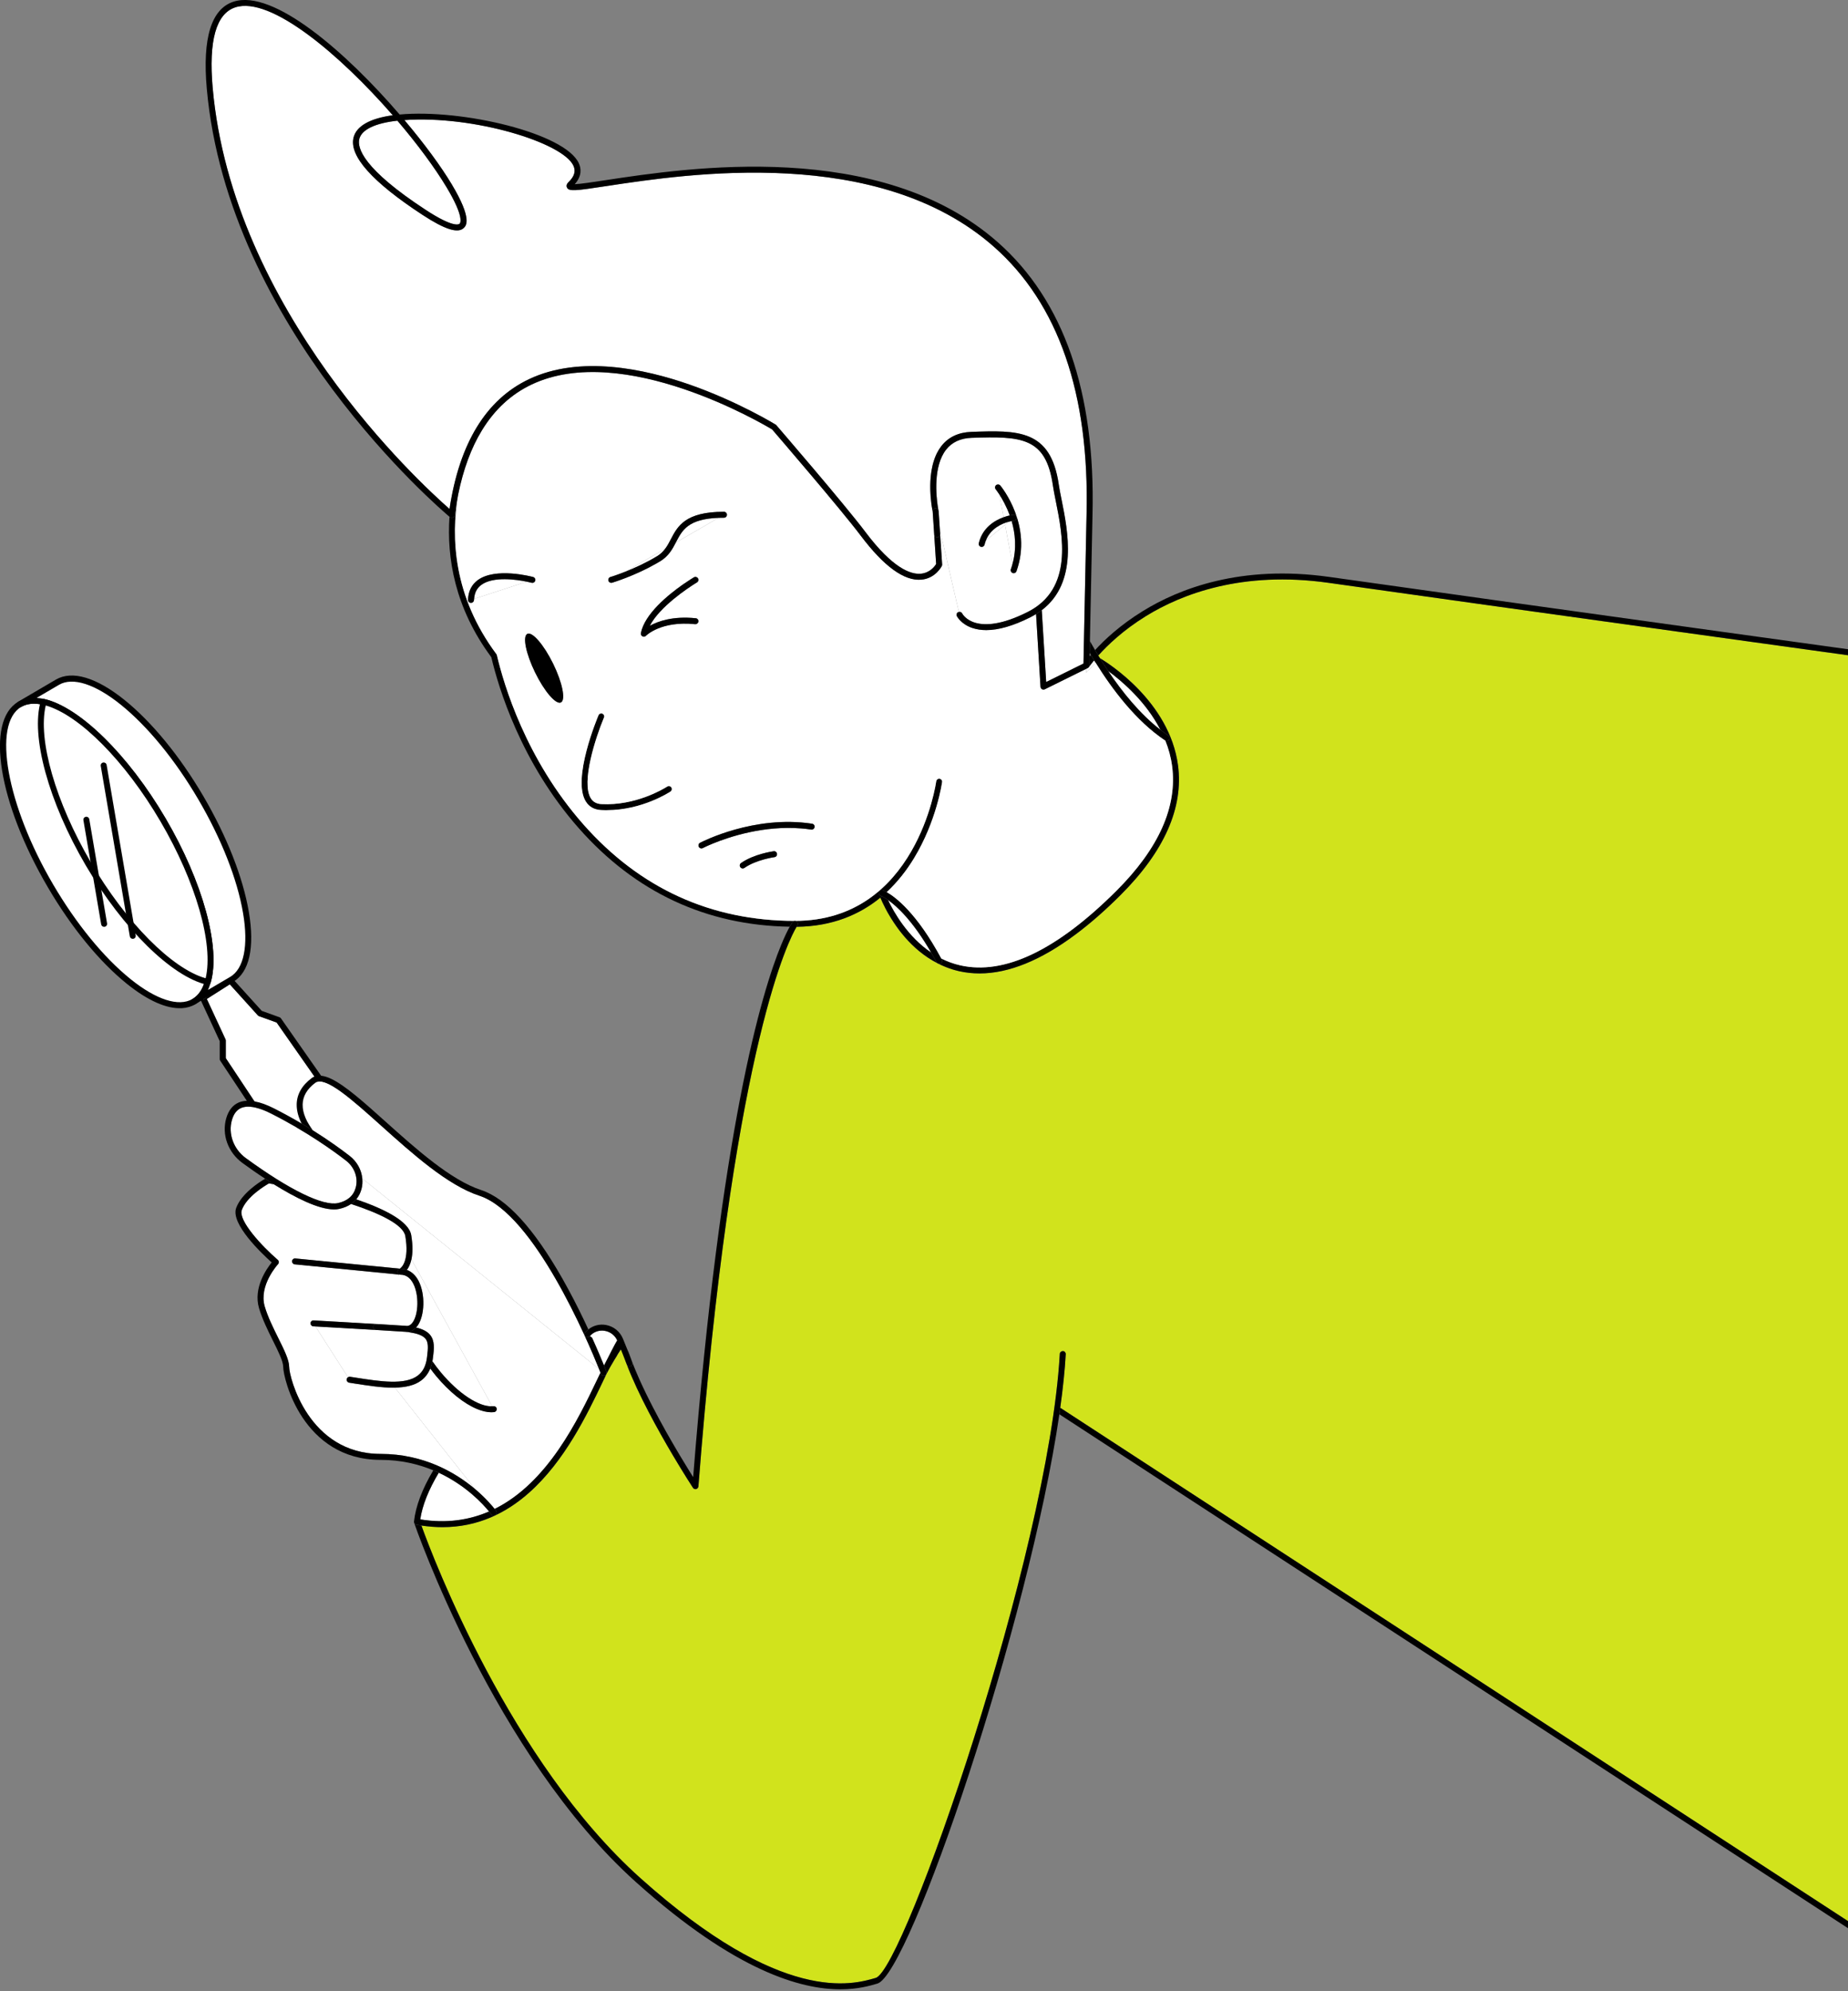 <svg width="440" height="474" viewBox="0 0 440 474" fill="none" xmlns="http://www.w3.org/2000/svg">
<rect x="0" y="0" width="440" height="474" fill="#808080" stroke="none"/>
<g clip-path="url(#clip0_258_2786)">
<path d="M148.86 323.87L146.88 322.5L145.72 321.7L140.98 318.44L140.44 318.06L140.48 318.02C141.36 317.03 142.68 316.58 144 316.81C145.36 317.04 146.49 317.95 147.01 319.22C147.97 321.58 148.54 323.04 148.86 323.87Z" fill="white"/>
<path d="M49.47 233.75C48.85 235.9 47.76 237.5 46.18 238.43C38.78 242.76 23.49 230.45 12.04 210.91C0.58 191.38 -2.71 172.02 4.69 167.68C6.27 166.76 8.2 166.59 10.4 167.1C18.45 168.94 29.83 179.84 38.83 195.21C47.85 210.58 51.81 225.84 49.48 233.76L49.47 233.75Z" fill="white"/>
<path d="M43.27 240C39.7 240.2 35.19 238.22 30.18 234.18C23.66 228.93 17 220.79 11.42 211.27C-0.42 191.1 -3.54 171.68 4.32 167.07C6.03 166.07 8.13 165.85 10.54 166.41C18.98 168.34 30.59 179.77 39.43 194.85C48.29 209.94 52.59 225.65 50.14 233.96C49.45 236.33 48.24 238.05 46.53 239.06C45.56 239.63 44.46 239.94 43.26 240.01L43.27 240ZM7.67 167.53C6.69 167.59 5.81 167.84 5.04 168.29C-1.89 172.36 1.6 191.71 12.65 210.55C18.15 219.93 24.69 227.93 31.07 233.07C37.18 238 42.56 239.73 45.82 237.82C47.21 237 48.21 235.57 48.79 233.55C51.13 225.6 46.88 210.33 38.21 195.56C29.56 180.79 18.31 169.63 10.23 167.78C9.31 167.57 8.46 167.48 7.67 167.53Z" fill="black"/>
<path d="M55.17 233.16L46.18 238.44C47.76 237.51 48.85 235.91 49.47 233.76C51.81 225.84 47.85 210.58 38.82 195.21C29.82 179.84 18.43 168.94 10.39 167.1C8.2 166.59 6.26 166.76 4.68 167.68L13.68 162.41C21.08 158.07 36.36 170.39 47.82 189.92C59.27 209.46 62.57 228.82 55.17 233.15V233.16Z" fill="white"/>
<path d="M46.22 239.14C45.96 239.15 45.71 239.03 45.57 238.79C45.37 238.45 45.48 238.02 45.82 237.82C47.21 237 48.21 235.57 48.79 233.55C51.13 225.6 46.88 210.33 38.21 195.55C29.56 180.78 18.31 169.62 10.23 167.77C8.18 167.3 6.43 167.47 5.04 168.28C4.7 168.47 4.27 168.36 4.07 168.02C3.87 167.68 3.99 167.25 4.32 167.05L13.31 161.78C17.16 159.52 22.96 161.25 29.66 166.64C36.17 171.89 42.83 180.02 48.42 189.54C54 199.07 57.85 208.85 59.25 217.1C60.69 225.58 59.36 231.49 55.51 233.74L46.52 239.02C46.42 239.08 46.31 239.11 46.2 239.12L46.22 239.14ZM8.74 166.13C9.32 166.17 9.93 166.26 10.55 166.41C18.99 168.34 30.6 179.77 39.44 194.85C48.3 209.94 52.6 225.66 50.15 233.96C49.97 234.57 49.76 235.14 49.52 235.66L54.81 232.55C58.07 230.64 59.19 225.11 57.87 217.37C56.5 209.29 52.71 199.67 47.21 190.29C41.71 180.91 35.16 172.92 28.78 167.77C22.67 162.84 17.29 161.11 14.04 163.03L8.74 166.13Z" fill="black"/>
<path d="M49.47 233.75C41.43 231.92 30.05 221.01 21.03 205.64C12.03 190.26 8.06 175.01 10.39 167.09C18.44 168.93 29.82 179.83 38.82 195.2C47.84 210.57 51.8 225.83 49.47 233.75Z" fill="white"/>
<path d="M49.51 234.46C49.45 234.46 49.38 234.46 49.31 234.44C40.89 232.52 29.28 221.1 20.41 206C11.56 190.89 7.26 175.18 9.71 166.89C9.82 166.53 10.18 166.31 10.55 166.4C18.99 168.33 30.6 179.76 39.44 194.84C48.3 209.93 52.6 225.65 50.15 233.95C50.06 234.24 49.8 234.44 49.51 234.46ZM10.89 167.95C8.96 176.05 13.21 190.89 21.63 205.28C30.07 219.66 40.95 230.61 48.96 232.88C50.9 224.77 46.64 209.92 38.21 195.55C29.79 181.18 18.92 170.23 10.89 167.94V167.95Z" fill="black"/>
<path d="M24.83 220.64C24.47 220.66 24.15 220.41 24.09 220.05L19.86 195.26C19.79 194.87 20.05 194.51 20.44 194.44C20.83 194.38 21.19 194.63 21.26 195.02L25.49 219.81C25.56 220.2 25.3 220.56 24.91 220.63C24.88 220.63 24.86 220.63 24.83 220.63V220.64Z" fill="black"/>
<path d="M31.65 223.5C31.29 223.52 30.97 223.27 30.91 222.91L23.99 182.34C23.92 181.95 24.18 181.59 24.57 181.52C24.96 181.46 25.32 181.71 25.39 182.1L32.31 222.67C32.38 223.06 32.12 223.42 31.73 223.49C31.7 223.49 31.68 223.49 31.65 223.49V223.5Z" fill="black"/>
<path d="M77.72 261.46C78.4 260.95 74.55 257.02 75.48 257.15L65.87 243.42L61.69 241.91C61.58 241.87 61.48 241.8 61.4 241.72L54.72 234.33L49.25 237.81L53.7 247.41C53.74 247.5 53.77 247.61 53.77 247.71V251.9L61.69 263.84C62.44 264.11 63.23 264.46 64.06 264.88C66.43 266.08 68.63 267.3 70.65 268.49C69.94 267.07 75.47 267.66 75.49 266.1C75.53 263.67 75.39 263.21 77.73 261.46H77.72Z" fill="white"/>
<path d="M61.68 263.84L53.76 251.9V247.71C53.76 247.61 53.74 247.51 53.69 247.41L49.24 237.81L54.71 234.33L61.39 241.72C61.47 241.81 61.57 241.87 61.68 241.91L65.86 243.42L75.47 257.15C76.16 257.25 76.9 257.49 77.71 257.88L66.89 242.42C66.81 242.3 66.69 242.21 66.55 242.16L62.32 240.64L55.35 232.94C55.3 232.89 55.25 232.85 55.19 232.82C55.16 233.13 55.04 233.37 54.81 233.53L48.66 237.79C48.6 237.83 48.53 237.86 48.46 237.89C48.36 237.93 48.25 237.95 48.15 237.95C47.97 237.95 47.81 237.9 47.68 237.85L52.32 247.87V252.12C52.32 252.26 52.36 252.4 52.44 252.51L59.57 263.26C60.23 263.39 60.92 263.58 61.66 263.85L61.68 263.84Z" fill="black"/>
<path d="M461.86 159.02V471.57L252.44 335.13C253.08 330.53 253.53 326.25 253.75 322.37C253.77 321.98 253.47 321.65 253.08 321.63C252.68 321.64 252.35 321.91 252.33 322.29C252.33 322.37 252.32 322.45 252.32 322.52C249.55 370.02 215.25 468.86 208.51 470.85C203.01 472.46 186.28 477.38 152.44 447.06C121.52 419.35 103.2 371.09 100.34 363.17C102.07 363.42 103.74 363.55 105.34 363.55C113.78 363.55 120.53 360.18 125.98 355.34C134.47 347.81 139.79 336.71 143.38 329.22C143.69 328.57 144.01 327.88 144.34 327.2C144.37 327.15 144.4 327.08 144.43 327.02C145.31 325.23 147.31 322.01 148 321L148.86 323.87C149.13 324.54 149.23 324.81 149.23 324.82C149.23 324.83 149.24 324.84 149.24 324.84C151.97 332 156.66 340.45 160.21 346.45C162.9 350.98 164.94 354.11 164.99 354.18C165.15 354.44 165.46 354.55 165.76 354.48C166.05 354.4 166.26 354.15 166.29 353.85C166.53 350.72 166.78 347.67 167.03 344.68C175.24 247.46 188.02 223.36 189.67 220.63C198.21 220.54 204.7 217.7 209.61 213.69C209.87 214.31 210.28 215.22 210.85 216.31C211 216.59 211.16 216.89 211.33 217.2C211.42 217.36 211.52 217.53 211.62 217.7C212.29 218.88 213.14 220.19 214.17 221.53C214.32 221.72 214.47 221.91 214.62 222.1C214.91 222.46 215.2 222.81 215.51 223.17C217.53 225.49 220.09 227.74 223.25 229.34C223.85 229.65 224.46 229.93 225.1 230.17C225.38 230.3 225.67 230.41 225.97 230.5C226.26 230.61 226.56 230.71 226.87 230.8C227.04 230.86 227.22 230.91 227.39 230.95C227.7 231.04 228.01 231.12 228.33 231.19C229.92 231.55 231.56 231.73 233.23 231.73C240.2 231.73 247.87 228.6 256.15 222.4C259.6 219.82 263.15 216.72 266.8 213.07C277.22 202.67 281.82 192.28 280.48 182.18C278.45 166.97 263.77 157.81 261.9 156.69C261.76 156.48 261.63 156.26 261.5 156.05C263.66 153.64 267.41 150.01 272.87 146.65C281.34 141.44 295.75 135.83 316.29 138.74C354.5 144.15 453.13 157.82 461.86 159.02Z" fill="#D1E31C"/>
<path d="M260.85 157.75L258.6 160.17L258.64 159.21L258.98 159.04C258.98 159.04 259 159.03 259.01 159.02C259.07 158.99 259.12 158.95 259.17 158.9C259.2 158.87 259.23 158.84 259.26 158.8C259.26 158.8 259.27 158.79 259.28 158.77C259.38 158.62 259.78 158.06 260.5 157.2C260.61 157.38 260.73 157.57 260.85 157.75Z" fill="white"/>
<path d="M463.28 158.41V472.88C463.28 473.14 463.14 473.38 462.91 473.5C462.8 473.56 462.69 473.59 462.57 473.59C462.44 473.59 462.3 473.55 462.18 473.47L252.23 336.68C252.3 336.16 252.37 335.64 252.44 335.13L461.86 471.57V159.02C453.13 157.82 354.5 144.15 316.29 138.74C295.75 135.83 281.34 141.44 272.87 146.65C267.41 150.01 263.66 153.64 261.5 156.05C261.23 155.61 260.98 155.18 260.73 154.76C262.98 152.3 266.71 148.79 272.07 145.49C280.74 140.13 295.49 134.37 316.49 137.34C356.28 142.97 461.61 157.56 462.67 157.7C463.02 157.75 463.28 158.05 463.28 158.41Z" fill="black"/>
<path d="M260.5 157.2C260.23 156.76 259.97 156.33 259.72 155.91C259.62 156.03 259.51 156.15 259.42 156.27L259.38 158.43C259.38 158.68 259.23 158.91 259.01 159.03C259.11 158.98 259.19 158.91 259.26 158.81C259.27 158.79 259.69 158.18 260.5 157.2Z" fill="black"/>
<path d="M211.42 214.24C212.83 217.22 216.13 223.02 221.71 226.77C217.31 219.15 213.51 215.71 211.42 214.24Z" fill="white"/>
<path d="M263.83 159.72C267.15 164.68 271.4 169.97 276.29 173.74C272.84 167.03 267.21 162.2 263.83 159.72Z" fill="white"/>
<path d="M223.22 229.32C223.22 229.32 223.28 229.35 223.3 229.36C223.27 229.35 223.24 229.34 223.22 229.32Z" fill="black"/>
<path d="M223.18 229.28C223.18 229.28 223.16 229.28 223.16 229.27C220.04 227.67 217.52 225.46 215.51 223.17C215.2 222.81 214.91 222.46 214.62 222.1C214.47 221.91 214.32 221.72 214.17 221.53C213.16 220.19 212.31 218.88 211.62 217.7C211.52 217.53 211.42 217.36 211.33 217.2C211.16 216.89 211 216.59 210.85 216.31C210.28 215.22 209.87 214.31 209.61 213.69C209.74 213.58 209.86 213.48 209.99 213.37C210.28 213.51 210.77 213.78 211.42 214.24C212.84 217.22 216.14 223.02 221.71 226.77C222.13 227.5 222.56 228.26 222.99 229.06C223.02 229.11 223.05 229.16 223.09 229.2C223.11 229.23 223.13 229.25 223.16 229.26C223.16 229.27 223.17 229.27 223.18 229.28Z" fill="black"/>
<path d="M266.8 213.07C263.15 216.72 259.6 219.82 256.15 222.4C247.87 228.6 240.2 231.73 233.23 231.73C231.56 231.73 229.92 231.55 228.33 231.19C228.01 231.12 227.7 231.04 227.39 230.95C227.22 230.91 227.04 230.86 226.87 230.8C226.56 230.71 226.26 230.61 225.97 230.5C225.67 230.4 225.38 230.29 225.1 230.17C224.52 229.93 223.96 229.68 223.42 229.41C223.48 229.43 223.55 229.44 223.61 229.44C223.73 229.44 223.84 229.41 223.95 229.36C224.29 229.17 224.42 228.74 224.24 228.4C224.2 228.32 224.16 228.26 224.12 228.18C225.51 228.88 227.02 229.44 228.65 229.81C239.14 232.18 251.63 226.2 265.8 212.07C275.89 202 280.35 192.01 279.07 182.37C278.79 180.23 278.22 178.2 277.46 176.31C277.56 176.35 277.66 176.38 277.76 176.38C277.99 176.38 278.21 176.27 278.35 176.06C278.56 175.74 278.48 175.3 278.15 175.08C277.52 174.66 276.91 174.21 276.3 173.74C272.85 167.03 267.22 162.2 263.84 159.72C263.15 158.69 262.5 157.68 261.9 156.69C263.77 157.81 278.45 166.97 280.48 182.18C281.82 192.28 277.22 202.67 266.8 213.07Z" fill="black"/>
<path d="M189.27 219.22C189.05 219.22 188.83 219.33 188.69 219.52C188.63 219.61 188.39 219.94 188.02 220.61C168.18 220.29 151.29 212.43 137.82 197.18C124 181.53 118.66 163.59 116.98 156.45C108.25 144.68 106.36 132.76 107.02 123.02C107.06 123.05 107.09 123.08 107.1 123.08C107.3 123.25 107.57 123.29 107.81 123.2C108.05 123.1 108.22 122.89 108.25 122.63C108.48 120.94 108.76 119.32 109.08 117.75C107.33 128 107.95 141.97 118.2 155.72C118.26 155.8 118.3 155.89 118.32 155.99C119.94 162.92 125.19 180.73 138.89 196.24C152.35 211.49 169.3 219.22 189.27 219.22Z" fill="black"/>
<path d="M224.31 186.17C224.29 186.35 223 195.44 217.66 204.25C215.94 207.09 213.79 209.9 211.13 212.37C210.56 212.05 210.22 211.92 210.17 211.9C209.8 211.77 209.39 211.97 209.26 212.34C209.14 212.71 209.33 213.11 209.7 213.24C209.71 213.24 209.81 213.28 209.99 213.37C209.86 213.48 209.74 213.58 209.61 213.69C204.7 217.7 198.21 220.54 189.67 220.63C189.77 220.45 189.83 220.36 189.84 220.35C190.07 220.03 190 219.59 189.68 219.36C189.56 219.27 189.41 219.22 189.27 219.22C218.22 219.22 222.87 186.32 222.91 185.99C222.93 185.86 222.98 185.75 223.06 185.65C223.21 185.45 223.44 185.33 223.7 185.37C224.09 185.43 224.37 185.78 224.31 186.17Z" fill="black"/>
<path d="M278.35 176.06C278.21 176.27 277.99 176.38 277.76 176.38C277.66 176.38 277.56 176.35 277.46 176.31C277.43 176.29 277.4 176.28 277.37 176.26C270.48 171.67 264.79 164.1 260.85 157.75C260.73 157.57 260.61 157.38 260.5 157.2C260.23 156.76 259.97 156.33 259.72 155.9C259.63 155.74 259.53 155.58 259.44 155.42L259.5 152.61C259.88 153.29 260.29 154.01 260.73 154.76C260.98 155.18 261.23 155.61 261.5 156.05C261.63 156.26 261.76 156.48 261.9 156.69C262.5 157.68 263.15 158.69 263.84 159.72C267.16 164.67 271.41 169.97 276.3 173.74C276.91 174.21 277.52 174.66 278.15 175.08C278.48 175.3 278.56 175.74 278.35 176.06Z" fill="black"/>
<path d="M223.95 229.36C223.84 229.41 223.73 229.44 223.61 229.44C223.55 229.44 223.48 229.43 223.42 229.41C223.39 229.4 223.35 229.39 223.31 229.36C223.29 229.36 223.27 229.35 223.25 229.34C223.22 229.32 223.19 229.3 223.16 229.27C223.16 229.27 223.11 229.23 223.09 229.2C223.05 229.16 223.02 229.11 222.99 229.06C222.56 228.26 222.13 227.5 221.71 226.77C217.32 219.16 213.52 215.71 211.42 214.24C210.77 213.78 210.28 213.51 209.99 213.37C209.81 213.28 209.71 213.24 209.7 213.24C209.33 213.11 209.14 212.71 209.26 212.34C209.39 211.97 209.8 211.77 210.17 211.9C210.22 211.92 210.56 212.05 211.13 212.37C213.19 213.54 218.28 217.31 224.12 228.18C224.16 228.26 224.2 228.32 224.24 228.4C224.42 228.74 224.29 229.17 223.95 229.36Z" fill="black"/>
<path d="M159.65 188.43C159.36 188.62 152.88 192.87 144.44 192.87C144 192.87 143.56 192.87 143.11 192.84C141.49 192.75 140.27 192.07 139.48 190.8C136.13 185.44 142.24 170.89 142.5 170.27C142.65 169.91 143.07 169.74 143.43 169.89C143.79 170.05 143.96 170.46 143.81 170.82C143.77 170.91 143.72 171.02 143.68 171.12C141.93 175.35 138.28 186.21 140.68 190.05C141.22 190.91 142.04 191.36 143.19 191.42C151.22 191.85 157.89 187.86 158.76 187.31C158.82 187.28 158.86 187.25 158.86 187.25C159.19 187.03 159.63 187.12 159.84 187.45C160.06 187.77 159.97 188.21 159.65 188.43Z" fill="black"/>
<path d="M279.07 182.37C278.79 180.23 278.22 178.2 277.46 176.31C277.43 176.29 277.4 176.28 277.37 176.26C270.48 171.67 264.79 164.1 260.85 157.75L258.6 160.17L258.64 159.21L248.76 164.09C248.66 164.14 248.56 164.16 248.45 164.16C248.33 164.16 248.2 164.13 248.09 164.07C247.89 163.95 247.76 163.74 247.74 163.5L246.68 146.18C246.23 146.46 245.77 146.72 245.28 146.97C241.26 148.99 237.75 150 234.82 150C233.63 150 232.53 149.83 231.53 149.5C228.81 148.59 227.86 146.74 227.82 146.67C227.65 146.32 227.79 145.89 228.14 145.72C228.19 145.69 228.25 145.69 228.3 145.67L223.77 126.03L223.84 127.16V127.21L224.32 134.38C224.33 134.5 224.3 134.63 224.25 134.74C224.18 134.86 222.73 137.69 219.38 137.99C215.3 138.36 210.44 134.83 204.93 127.51C200.16 121.18 185.02 103.61 183.84 102.23C181.84 101.03 148.4 81.21 126.59 91.53C121.71 93.84 117.76 97.5 114.73 102.47C112.18 106.64 110.3 111.75 109.08 117.75C107.33 128 107.95 141.97 118.2 155.72C118.26 155.8 118.3 155.89 118.32 155.99C119.94 162.92 125.19 180.73 138.89 196.24C152.35 211.49 169.3 219.22 189.27 219.22C218.22 219.22 222.87 186.32 222.91 185.99C222.93 185.86 222.98 185.75 223.06 185.65C223.21 185.45 223.44 185.33 223.7 185.37C224.09 185.43 224.37 185.78 224.31 186.17C224.29 186.35 223 195.44 217.66 204.25C215.94 207.09 213.79 209.9 211.13 212.37C213.19 213.54 218.28 217.31 224.12 228.18C225.51 228.88 227.02 229.44 228.65 229.81C239.14 232.18 251.63 226.2 265.8 212.07C275.89 202 280.35 192.01 279.07 182.37ZM145.33 137.36C145.33 137.36 146.84 136.91 148.97 136.06L154.39 132.93L158.39 130.61C158.92 129.91 159.32 129.14 159.73 128.35C161.33 125.29 163.13 121.83 172.37 121.83C172.77 121.83 173.08 122.15 173.08 122.54C173.08 122.93 172.77 123.25 172.37 123.25C171.93 123.25 171.51 123.26 171.1 123.27L160.91 129.16C160.08 130.76 159.18 132.39 157.24 133.58C156.86 133.81 156.49 134.03 156.11 134.24C151.06 137.11 145.97 138.65 145.74 138.72C145.67 138.74 145.61 138.75 145.54 138.75C145.23 138.75 144.95 138.55 144.86 138.25C144.75 137.87 144.96 137.48 145.33 137.36ZM112.88 142.57C112.88 142.66 112.85 142.74 112.85 142.84C112.84 143.22 112.52 143.52 112.14 143.52H112.12C111.73 143.51 111.42 143.18 111.43 142.79C111.5 140.77 112.28 139.19 113.74 138.11C117.98 134.98 126.57 137.26 126.94 137.36C127.32 137.46 127.54 137.85 127.44 138.23C127.33 138.61 126.95 138.83 126.57 138.73C126.55 138.72 126.12 138.61 125.44 138.47L112.88 142.57ZM133.55 167.22C132.37 167.8 129.62 164.61 127.41 160.1C125.21 155.6 124.37 151.47 125.56 150.89C126.74 150.31 129.49 153.5 131.7 158C133.91 162.51 134.74 166.64 133.55 167.22ZM159.65 188.43C159.36 188.62 152.88 192.87 144.44 192.87C144 192.87 143.56 192.87 143.11 192.84C141.49 192.75 140.27 192.07 139.48 190.8C136.13 185.44 142.24 170.89 142.5 170.27C142.65 169.91 143.07 169.74 143.43 169.89C143.79 170.05 143.96 170.46 143.81 170.82C143.77 170.91 143.72 171.02 143.68 171.12C141.93 175.35 138.28 186.21 140.68 190.05C141.22 190.91 142.04 191.36 143.19 191.42C151.22 191.85 157.89 187.86 158.76 187.31C158.82 187.28 158.86 187.25 158.86 187.25C159.19 187.03 159.63 187.12 159.84 187.45C160.06 187.77 159.97 188.21 159.65 188.43ZM165.51 148.59C157.36 147.74 153.84 151.32 153.8 151.35C153.67 151.5 153.48 151.57 153.29 151.57C153.18 151.57 153.07 151.55 152.97 151.49C152.69 151.35 152.54 151.04 152.59 150.73C153.46 146.17 159.1 141.6 162.54 139.18C164.01 138.16 165.08 137.51 165.22 137.43C165.56 137.23 165.99 137.35 166.19 137.68C166.39 138.02 166.28 138.45 165.94 138.65C165.93 138.66 165.8 138.74 165.58 138.87C163.95 139.89 157.1 144.36 154.71 148.98C156.68 147.88 160.22 146.63 165.58 147.17C165.61 147.17 165.63 147.17 165.65 147.17C166.04 147.21 166.33 147.56 166.29 147.95C166.24 148.34 165.89 148.61 165.51 148.58V148.59ZM184.4 204.05C184.4 204.05 180.06 204.65 177.25 206.61C177.13 206.7 176.99 206.74 176.85 206.74C176.62 206.74 176.4 206.63 176.27 206.44C176.04 206.12 176.12 205.67 176.44 205.45C179.53 203.29 184.02 202.67 184.21 202.64C184.59 202.58 184.95 202.86 185 203.25C185.06 203.64 184.78 204 184.4 204.05ZM193.14 197.49C192.34 197.36 191.55 197.27 190.76 197.21C181.87 196.49 173.73 199.18 169.81 200.78C168.27 201.41 167.37 201.87 167.34 201.89C167.23 201.94 167.12 201.97 167.01 201.97C166.75 201.97 166.51 201.83 166.38 201.59C166.2 201.24 166.33 200.81 166.68 200.63C167.2 200.36 179.57 193.99 193.35 196.09C193.74 196.14 194.01 196.51 193.95 196.89C193.89 197.28 193.53 197.55 193.14 197.49Z" fill="white"/>
<path d="M193.95 196.89C193.89 197.28 193.53 197.55 193.14 197.49C192.34 197.36 191.55 197.27 190.76 197.21C181.87 196.49 173.73 199.18 169.81 200.78C168.27 201.41 167.37 201.87 167.34 201.89C167.23 201.94 167.12 201.97 167.01 201.97C166.75 201.97 166.51 201.83 166.38 201.59C166.2 201.24 166.33 200.81 166.68 200.63C167.2 200.36 179.57 193.99 193.35 196.09C193.74 196.14 194.01 196.51 193.95 196.89Z" fill="black"/>
<path d="M185 203.25C185.06 203.64 184.78 204 184.4 204.05C184.35 204.05 180.06 204.65 177.25 206.61C177.13 206.7 176.99 206.74 176.85 206.74C176.62 206.74 176.4 206.63 176.27 206.44C176.04 206.12 176.12 205.67 176.44 205.45C179.53 203.29 184.02 202.67 184.21 202.64C184.59 202.58 184.95 202.86 185 203.25Z" fill="black"/>
<path d="M166.29 147.96C166.24 148.35 165.89 148.62 165.51 148.59C157.36 147.74 153.84 151.32 153.8 151.35C153.67 151.5 153.48 151.57 153.29 151.57C153.18 151.57 153.07 151.55 152.97 151.49C152.69 151.35 152.54 151.04 152.59 150.73C153.46 146.17 159.1 141.6 162.54 139.18C164.01 138.16 165.08 137.51 165.22 137.43C165.56 137.23 165.99 137.35 166.19 137.68C166.39 138.02 166.28 138.45 165.94 138.65C165.93 138.66 165.8 138.74 165.58 138.87C163.95 139.89 157.1 144.36 154.71 148.98C156.68 147.88 160.22 146.63 165.58 147.17C165.61 147.17 165.63 147.17 165.65 147.17C166.04 147.21 166.33 147.56 166.29 147.95V147.96Z" fill="black"/>
<path d="M171.1 123.27L160.91 129.16C160.91 129.16 160.96 129.06 160.99 129C162.45 126.2 163.84 123.55 171.1 123.27Z" fill="white"/>
<path d="M158.39 130.61C157.9 131.27 157.31 131.87 156.5 132.37C153.88 133.97 151.1 135.21 148.97 136.06L154.39 132.93L158.39 130.61Z" fill="white"/>
<path d="M173.08 122.54C173.08 122.93 172.77 123.25 172.37 123.25C171.93 123.25 171.51 123.26 171.1 123.27C163.84 123.55 162.45 126.2 160.99 129C160.96 129.06 160.94 129.11 160.91 129.16C160.08 130.76 159.18 132.39 157.24 133.58C156.86 133.81 156.49 134.03 156.11 134.24C151.06 137.11 145.97 138.65 145.74 138.72C145.67 138.74 145.61 138.75 145.54 138.75C145.23 138.75 144.95 138.55 144.86 138.25C144.75 137.87 144.96 137.48 145.33 137.36C145.36 137.36 146.84 136.91 148.97 136.06C151.1 135.21 153.88 133.97 156.5 132.37C157.31 131.87 157.9 131.27 158.39 130.61C158.92 129.91 159.32 129.14 159.73 128.35C161.33 125.29 163.13 121.83 172.37 121.83C172.77 121.83 173.08 122.15 173.08 122.54Z" fill="black"/>
<path d="M125.44 138.47L112.88 142.57C112.99 141.12 113.54 140.03 114.58 139.25C117.45 137.13 123.06 137.98 125.44 138.47Z" fill="white"/>
<path d="M127.44 138.23C127.33 138.61 126.95 138.83 126.57 138.73C126.55 138.72 126.12 138.61 125.44 138.47C123.06 137.98 117.45 137.13 114.58 139.25C113.54 140.03 112.99 141.12 112.88 142.57C112.88 142.66 112.85 142.74 112.85 142.84C112.84 143.22 112.52 143.52 112.14 143.52H112.12C111.73 143.51 111.42 143.18 111.43 142.79C111.5 140.77 112.28 139.19 113.74 138.11C117.98 134.98 126.57 137.26 126.94 137.36C127.32 137.46 127.54 137.85 127.44 138.23Z" fill="black"/>
<path d="M133.55 167.22C132.37 167.8 129.62 164.61 127.41 160.1C125.21 155.6 124.37 151.47 125.56 150.89C126.74 150.31 129.49 153.5 131.7 158C133.91 162.51 134.74 166.64 133.55 167.22Z" fill="black"/>
<path d="M224.12 106.2C225.78 104.06 228.19 102.92 231.27 102.82C242.25 102.43 250.19 102.15 252.09 115.37C252.23 116.36 252.47 117.55 252.75 118.93C254.27 126.47 256.73 138.66 248.04 145.27L249.09 162.36L257.97 157.97L258.71 122.53C259.43 93.74 252 72.28 236.63 58.73C209.1 34.46 163.73 41.36 144.35 44.31C137.04 45.42 135.47 45.62 135 44.65C134.86 44.36 134.81 43.88 135.41 43.31C136.76 42.02 137.13 40.76 136.54 39.46C134.02 33.92 112.69 27.42 96.3 28.59C101.05 34.21 105.04 39.66 107.55 43.86C112.57 52.22 110.95 53.77 110.43 54.28C109.04 55.62 105.92 54.63 100.63 51.17C88.63 43.32 83.1 37.13 84.19 32.75C84.87 30.01 88.09 28.19 93.53 27.44C80.93 13.01 64.42 -0.98 56.03 1.75C51.46 3.24 49.64 9.69 50.64 20.93C55.35 73.96 99.85 114.88 107.03 121.16C109.39 105.48 115.76 95.09 125.99 90.25C138.08 84.53 153.42 87.8 164.16 91.54C175.73 95.58 184.6 101.03 184.68 101.08C184.74 101.12 184.8 101.16 184.84 101.22C185 101.41 201.1 120.05 206.06 126.65C212.52 135.23 216.79 136.78 219.23 136.57C221.42 136.38 222.57 134.77 222.89 134.25L222.07 121.8C221.91 121.06 220 111.49 224.13 106.19L224.12 106.2Z" fill="white"/>
<path d="M94.62 28.74C89.32 29.32 86.1 30.86 85.55 33.1C85.03 35.2 86.39 40.18 101.39 49.99C107.87 54.23 109.22 53.46 109.43 53.26C109.57 53.13 110.63 51.78 106.32 44.59C103.54 39.95 99.4 34.35 94.62 28.74Z" fill="white"/>
<path d="M237.56 57.66C209.53 32.95 163.7 39.93 144.13 42.9C141.12 43.36 138.23 43.8 136.84 43.85C138.6 41.88 138.37 40.07 137.82 38.87C134.54 31.67 109.99 25.9 95.15 27.26C82.51 12.58 65.12 -2.7 55.59 0.4C50.31 2.12 48.17 9.07 49.23 21.06C54.29 78.08 104.79 121.15 107.02 123.02C107.06 123.05 107.09 123.08 107.1 123.08C107.3 123.25 107.57 123.29 107.81 123.2C108.05 123.1 108.22 122.89 108.25 122.63C108.48 120.94 108.76 119.32 109.08 117.75C110.3 111.75 112.18 106.64 114.73 102.47C117.76 97.5 121.71 93.84 126.59 91.53C148.4 81.21 181.84 101.03 183.84 102.23C185.02 103.61 200.16 121.18 204.93 127.51C210.44 134.83 215.3 138.36 219.38 137.99C222.73 137.69 224.18 134.86 224.25 134.74C224.3 134.63 224.33 134.5 224.32 134.38L223.84 127.21C223.84 127.58 223.55 127.89 223.18 127.91C223.17 127.92 223.15 127.92 223.13 127.92C222.76 127.92 222.45 127.63 222.43 127.25L222.89 134.26C222.58 134.78 221.43 136.39 219.23 136.58C216.79 136.79 212.52 135.24 206.06 126.66C201.1 120.06 185 101.41 184.84 101.22C184.79 101.17 184.74 101.12 184.68 101.08C184.59 101.03 175.72 95.58 164.15 91.54C153.41 87.79 138.08 84.53 125.98 90.25C115.76 95.08 109.39 105.48 107.03 121.16C99.85 114.88 55.35 73.96 50.64 20.93C49.64 9.69 51.46 3.23 56.03 1.75C64.42 -0.99 80.94 13.01 93.51 27.44C88.07 28.19 84.85 30.01 84.17 32.75C83.09 37.12 88.62 43.32 100.62 51.17C105.91 54.63 109.02 55.62 110.42 54.27C110.95 53.77 112.56 52.22 107.54 43.85C105.03 39.66 101.04 34.21 96.29 28.59C112.68 27.42 134 33.92 136.53 39.45C137.12 40.75 136.75 42.01 135.4 43.31C134.8 43.88 134.84 44.35 134.99 44.65C135.47 45.62 137.03 45.41 144.34 44.3C163.72 41.36 209.09 34.45 236.62 58.72C252 72.27 259.43 93.74 258.7 122.52L257.97 157.96L249.09 162.35L248.04 145.25C247.61 145.58 247.16 145.89 246.68 146.18L247.74 163.5C247.76 163.74 247.89 163.95 248.09 164.07C248.2 164.13 248.33 164.16 248.45 164.16C248.56 164.16 248.66 164.14 248.76 164.09L258.64 159.21L258.98 159.04C258.98 159.04 259 159.03 259.01 159.02C259.07 158.99 259.12 158.95 259.17 158.9C259.2 158.87 259.23 158.84 259.26 158.8C259.26 158.79 259.27 158.78 259.27 158.77H259.28C259.28 158.77 259.32 158.69 259.34 158.64C259.34 158.62 259.35 158.61 259.35 158.59C259.37 158.53 259.38 158.48 259.38 158.42L259.42 156.26L259.44 155.42L259.5 152.61L260.12 122.55C260.85 93.33 253.26 71.5 237.56 57.66ZM106.33 44.58C110.64 51.77 109.57 53.12 109.44 53.25C109.23 53.45 107.88 54.22 101.39 49.98C86.39 40.17 85.03 35.19 85.55 33.09C86.11 30.85 89.32 29.31 94.62 28.73C99.41 34.34 103.54 39.94 106.33 44.58Z" fill="black"/>
<path d="M251.36 119.2C251.08 117.8 250.84 116.59 250.69 115.56C249.04 104.11 243.25 103.81 231.33 104.23C228.68 104.32 226.64 105.28 225.25 107.06C222.18 111.01 222.89 118 223.28 120.57C223.32 120.76 223.34 120.92 223.36 121.06C223.37 121.07 223.37 121.08 223.37 121.09C223.39 121.21 223.41 121.31 223.42 121.39C223.43 121.43 223.44 121.46 223.44 121.49C223.45 121.53 223.46 121.58 223.47 121.62C223.47 121.63 223.48 121.65 223.48 121.67L223.77 126.02L228.3 145.67C228.61 145.6 228.94 145.74 229.09 146.03C229.21 146.27 232.31 151.89 244.65 145.7C255.6 140.21 253.05 127.57 251.36 119.2ZM242.01 135.98C241.91 136.27 241.64 136.45 241.34 136.45C241.27 136.45 241.19 136.43 241.11 136.41C240.74 136.27 240.55 135.87 240.68 135.5C240.83 135.08 240.95 134.67 241.06 134.25L239.3 124.93L234.74 128.67C234.62 128.98 234.51 129.3 234.43 129.65C234.35 129.98 234.06 130.2 233.74 130.2C233.69 130.2 233.63 130.19 233.58 130.18C233.2 130.09 232.96 129.71 233.05 129.33C233.93 125.59 236.85 123.89 238.96 123.12L237.94 117.69C237.44 116.93 237.09 116.5 237.08 116.48C236.83 116.18 236.87 115.73 237.17 115.48C237.47 115.23 237.92 115.27 238.17 115.58C238.49 115.96 245.89 125.12 242.01 135.98Z" fill="white"/>
<path d="M248.04 145.25C247.61 145.58 247.16 145.89 246.68 146.18C246.23 146.46 245.77 146.72 245.28 146.97C241.26 148.99 237.75 150 234.82 150C233.63 150 232.53 149.83 231.53 149.5C228.81 148.59 227.86 146.74 227.82 146.67C227.65 146.32 227.79 145.89 228.14 145.72C228.19 145.69 228.25 145.69 228.3 145.67C228.61 145.6 228.94 145.74 229.09 146.03C229.21 146.27 232.31 151.89 244.65 145.7C255.6 140.21 253.05 127.57 251.36 119.2C251.08 117.8 250.84 116.59 250.69 115.56C249.04 104.11 243.25 103.81 231.33 104.23C228.68 104.32 226.64 105.28 225.25 107.06C222.18 111.01 222.89 118 223.28 120.57C223.32 120.76 223.34 120.92 223.36 121.06C223.37 121.07 223.37 121.08 223.37 121.09C223.39 121.21 223.41 121.31 223.42 121.39C223.43 121.43 223.44 121.46 223.44 121.49C223.34 121.19 223.06 120.97 222.72 121.01C222.33 121.03 222.04 121.37 222.06 121.76C222.05 121.73 222.05 121.69 222.04 121.65C222.03 121.6 222.02 121.55 222.01 121.49C221.97 121.27 221.91 120.96 221.85 120.58C221.82 120.36 221.79 120.12 221.75 119.86C221.68 119.33 221.62 118.72 221.57 118.05C221.55 117.74 221.53 117.42 221.52 117.09C221.51 116.88 221.5 116.67 221.5 116.45C221.49 115.82 221.49 115.17 221.53 114.5C221.54 114.21 221.56 113.91 221.59 113.61C221.62 113.24 221.66 112.88 221.72 112.51C221.75 112.24 221.8 111.98 221.85 111.71C221.9 111.42 221.96 111.13 222.03 110.84C222.13 110.42 222.24 110.01 222.38 109.6C222.4 109.54 222.42 109.48 222.44 109.42C222.48 109.28 222.53 109.14 222.59 109C222.61 108.94 222.64 108.88 222.66 108.82C222.79 108.48 222.94 108.14 223.11 107.82C223.24 107.57 223.38 107.32 223.53 107.07C223.56 107.01 223.6 106.96 223.64 106.9C223.79 106.66 223.96 106.42 224.13 106.2C225.79 104.06 228.19 102.92 231.28 102.81C242.26 102.42 250.19 102.14 252.09 115.36C252.23 116.35 252.47 117.54 252.75 118.92C254.27 126.46 256.73 138.65 248.04 145.25Z" fill="black"/>
<path d="M237.93 117.7L238.96 123.13C239.53 122.93 240.02 122.79 240.42 122.7C239.63 120.51 238.63 118.77 237.93 117.7Z" fill="white"/>
<path d="M240.86 124.04C240.67 124.08 240.45 124.13 240.19 124.2L239.3 124.93L241.06 134.25C242.1 130.49 241.71 126.95 240.86 124.03V124.04Z" fill="white"/>
<path d="M237.17 115.48C236.87 115.73 236.82 116.18 237.07 116.48C237.09 116.5 237.43 116.93 237.93 117.7C238.63 118.78 239.63 120.52 240.42 122.7C240.94 122.58 241.27 122.54 241.29 122.54C241.68 122.49 242.03 122.78 242.07 123.17C242.11 123.56 241.83 123.91 241.44 123.95C241.4 123.95 241.19 123.98 240.87 124.04C241.72 126.96 242.11 130.49 241.07 134.26C240.96 134.67 240.83 135.09 240.68 135.51C240.55 135.88 240.74 136.28 241.11 136.42C241.19 136.45 241.27 136.46 241.35 136.46C241.64 136.46 241.91 136.28 242.02 135.99C245.9 125.13 238.49 115.97 238.18 115.59C237.93 115.29 237.49 115.25 237.18 115.49L237.17 115.48Z" fill="black"/>
<path d="M234.74 128.67L239.3 124.93L240.19 124.2C238.59 124.63 235.88 125.77 234.74 128.67Z" fill="white"/>
<path d="M240.19 124.2C240.44 124.13 240.67 124.08 240.86 124.04C241.18 123.98 241.39 123.95 241.43 123.95C241.82 123.91 242.1 123.56 242.06 123.17C242.02 122.78 241.67 122.49 241.28 122.54C241.27 122.54 240.93 122.58 240.41 122.7C240.01 122.79 239.51 122.92 238.95 123.13C236.84 123.89 233.92 125.6 233.04 129.33C232.95 129.71 233.19 130.09 233.57 130.18C233.62 130.19 233.68 130.2 233.73 130.2C234.05 130.2 234.34 129.98 234.42 129.65C234.5 129.3 234.61 128.97 234.73 128.66C235.87 125.76 238.58 124.62 240.18 124.19L240.19 124.2Z" fill="black"/>
<path d="M98.57 362.33C98.57 362.33 98.56 362.26 98.57 362.22C98.57 362.26 98.57 362.29 98.57 362.33Z" fill="black"/>
<path d="M253.75 322.37C253.53 326.25 253.08 330.53 252.44 335.13C252.37 335.64 252.3 336.16 252.23 336.68C245.01 386.23 216.6 469.94 208.91 472.2C207.15 472.72 204.26 473.57 200.09 473.57C190.83 473.57 175.24 469.39 151.5 448.12C117.62 417.76 98.79 363.06 98.6 362.51V362.49C98.68 362.73 98.88 362.93 99.15 362.98C99.55 363.05 99.94 363.11 100.34 363.17C103.2 371.09 121.52 419.35 152.44 447.06C186.28 477.38 203.01 472.46 208.51 470.85C215.25 468.86 249.55 370.02 252.32 322.52C252.32 322.45 252.33 322.37 252.33 322.29C252.35 321.91 252.68 321.64 253.08 321.63C253.47 321.65 253.77 321.98 253.75 322.37Z" fill="black"/>
<path d="M104.47 350.6C102.04 354.65 100.55 358.38 100.06 361.7C106.33 362.71 111.74 361.86 116.43 359.82C115.04 358.11 111 353.65 104.47 350.6Z" fill="white"/>
<path d="M143.81 325.07C144.54 323.62 145.94 321.29 146.5 320.5L140.5 318C141.79 320.87 143.23 323.65 143.8 325.07H143.81Z" fill="white"/>
<path d="M142.97 326.78C142.7 327.35 142.41 327.95 142.1 328.6C137.64 337.91 130.46 352.93 117.77 359.21C117.09 358.36 115.52 356.51 113.09 354.46L106.51 346.14L94.01 330.33C96.51 330.28 98.72 329.83 100.34 328.59C101.27 327.88 101.97 326.93 102.45 325.78C102.91 326.41 103.38 327.02 103.86 327.6C107.02 331.38 110.49 334.14 113.55 335.41C114.78 335.92 115.94 336.2 116.99 336.2C117.21 336.2 117.43 336.19 117.65 336.16C118.04 336.11 118.31 335.76 118.27 335.37C118.22 334.98 117.88 334.71 117.48 334.75C117.39 334.76 117.28 334.76 117.18 334.77L115.72 332.1L97.96 299.8C98.25 298.44 98.33 296.58 97.91 294.04C97.36 290.72 91.52 287.8 84.82 285.51C85.4 284.81 85.82 283.99 86.07 283.05C86.3 282.22 86.34 281.38 86.26 280.55L127.67 313.87L142.63 325.91C142.79 326.3 142.9 326.59 142.97 326.78Z" fill="white"/>
<path d="M144.34 327.2C144.01 327.88 143.69 328.57 143.38 329.22C139.79 336.71 134.47 347.81 125.98 355.34C120.53 360.18 113.78 363.55 105.34 363.55C103.74 363.55 102.07 363.42 100.34 363.17C99.94 363.11 99.55 363.05 99.15 362.98C98.88 362.93 98.68 362.73 98.6 362.49C98.58 362.44 98.58 362.38 98.58 362.32C98.58 362.29 98.57 362.25 98.57 362.22V362.2C98.97 358.56 100.52 354.46 103.17 350.02C103.61 350.2 104.05 350.4 104.47 350.59C102.04 354.65 100.55 358.38 100.06 361.7C106.33 362.71 111.74 361.85 116.44 359.82C116.78 360.24 116.97 360.51 116.98 360.52C117.12 360.72 117.34 360.83 117.56 360.83C117.7 360.83 117.85 360.79 117.97 360.7C118.29 360.48 118.37 360.04 118.15 359.72C118.15 359.7 118 359.52 117.77 359.21C130.46 352.93 137.64 337.91 142.1 328.6C142.41 327.95 142.7 327.35 142.97 326.78C143.03 326.93 143.08 327.04 143.08 327.06C143.19 327.34 143.46 327.52 143.75 327.52C143.83 327.52 143.92 327.5 144 327.47C144.08 327.44 144.15 327.4 144.2 327.34C144.24 327.31 144.28 327.27 144.31 327.23L144.34 327.2Z" fill="black"/>
<path d="M144.43 327.02C144.47 326.87 144.47 326.71 144.41 326.56C144.4 326.54 144.19 325.99 143.82 325.06C144.55 323.61 146.44 319.8 147 319C147 319 148.69 319.99 148 321C147.31 322.01 145.31 325.23 144.43 327.02Z" fill="black"/>
<path d="M150.23 323.45C150.04 322.97 149.77 322.27 149.38 321.3C149.59 321.68 149.76 322.1 149.89 322.48C150 322.8 150.11 323.12 150.23 323.45Z" fill="black"/>
<path d="M189.84 220.35C189.84 220.35 189.77 220.45 189.67 220.63C188.02 223.36 175.24 247.46 167.03 344.68C166.78 347.67 166.53 350.72 166.29 353.85C166.26 354.15 166.05 354.4 165.76 354.48C165.46 354.55 165.15 354.44 164.99 354.18C164.94 354.11 162.9 350.98 160.21 346.45C156.66 340.45 151.97 332 149.24 324.84C149.35 325.12 149.61 325.29 149.89 325.29C149.97 325.29 150.06 325.27 150.14 325.24C150.5 325.11 150.69 324.71 150.56 324.34C150.57 324.37 150.59 324.41 150.6 324.44C150.73 324.77 150.85 325.1 151 325.45C151.13 325.78 151.27 326.12 151.42 326.47C151.71 327.15 152.01 327.85 152.32 328.55C152.56 329.07 152.8 329.6 153.05 330.13C153.3 330.66 153.55 331.19 153.81 331.73C153.86 331.81 153.9 331.9 153.94 331.99C154.24 332.61 154.56 333.23 154.87 333.85C155.04 334.2 155.22 334.56 155.41 334.91C156.48 336.98 157.58 339.02 158.66 340.94C159.05 341.63 159.43 342.3 159.81 342.95C160.17 343.57 160.52 344.17 160.86 344.76C161.03 345.05 161.2 345.34 161.37 345.62C161.53 345.9 161.7 346.18 161.86 346.45C162.02 346.72 162.18 346.98 162.34 347.24C162.64 347.75 162.94 348.24 163.23 348.71C163.53 349.22 163.83 349.69 164.1 350.13C164.22 350.32 164.33 350.5 164.44 350.68C164.66 351.02 164.86 351.34 165.04 351.63C171.61 268.62 181.34 236.22 186.01 224.9C186.87 222.82 187.56 221.45 188.02 220.61C188.39 219.94 188.63 219.61 188.69 219.52C188.83 219.33 189.05 219.22 189.27 219.22C189.41 219.22 189.56 219.27 189.68 219.36C190 219.59 190.07 220.03 189.84 220.35Z" fill="black"/>
<path d="M142.63 325.91L127.67 313.87L86.26 280.55C86.07 278.5 85.01 276.53 83.24 275.16C81.42 273.75 78.4 271.53 74.45 269.06C73.13 267.26 72.02 265.09 72.06 262.94C72.09 260.98 73.1 259.24 75.07 257.77C77.42 256.01 83.92 261.85 90.8 268.02C98.2 274.65 106.58 282.17 114.12 284.64C127.21 288.94 140.1 319.59 142.63 325.91Z" fill="white"/>
<path d="M144.43 327.02C144.4 327.08 144.37 327.15 144.34 327.2L144.31 327.23C144.31 327.23 144.24 327.31 144.2 327.34C144.15 327.4 144.08 327.44 144 327.47C143.92 327.5 143.83 327.52 143.75 327.52C143.46 327.52 143.19 327.34 143.08 327.06C143.08 327.04 143.03 326.93 142.97 326.78C142.9 326.59 142.79 326.3 142.63 325.91C140.1 319.59 127.21 288.94 114.12 284.64C106.58 282.17 98.2 274.65 90.8 268.02C83.92 261.85 77.42 256.01 75.07 257.77C73.1 259.24 72.09 260.98 72.06 262.94C72.02 265.09 73.13 267.26 74.45 269.06C73.61 268.54 72.73 268 71.8 267.45C71.09 266.03 70.62 264.49 70.64 262.92C70.68 260.49 71.88 258.38 74.23 256.63C74.9 256.12 75.72 255.98 76.64 256.11C77.33 256.2 78.08 256.45 78.89 256.84C82.26 258.46 86.66 262.4 91.75 266.97C99.04 273.5 107.3 280.92 114.56 283.3C120.56 285.27 127.06 292.35 133.9 304.37C134.36 305.19 134.83 306.04 135.3 306.9C137.12 310.26 138.74 313.55 140.08 316.47C139.85 316.65 139.63 316.85 139.43 317.07C139.34 317.16 139.3 317.22 139.3 317.22C139.06 317.52 139.11 317.97 139.42 318.21C139.72 318.45 140.17 318.4 140.41 318.1L140.44 318.06L140.98 318.44C142.28 321.31 143.25 323.65 143.82 325.06C144.19 325.99 144.4 326.54 144.41 326.56C144.47 326.71 144.47 326.87 144.43 327.02Z" fill="black"/>
<path d="M117.18 334.77C114.01 334.93 109.15 331.73 104.95 326.69C104.27 325.87 103.6 324.99 102.95 324.06C103.01 323.78 103.05 323.5 103.08 323.2C103.38 320.98 103.52 319.16 102.42 317.8C101.75 316.98 100.67 316.4 99.06 316.02C99.18 315.89 99.29 315.78 99.4 315.63C101.15 313.18 101.28 308.09 99.67 304.95C98.99 303.63 98.02 302.73 96.88 302.31C97.29 301.76 97.7 300.96 97.96 299.8L115.72 332.1L117.18 334.77Z" fill="white"/>
<path d="M95.06 303.42L94.94 303.69C94.94 303.6 94.96 303.5 94.96 303.41H95.06V303.42Z" fill="black"/>
<path d="M118.27 335.37C118.31 335.76 118.04 336.11 117.65 336.16C117.43 336.19 117.21 336.2 116.99 336.2C115.94 336.2 114.78 335.92 113.55 335.41C110.49 334.14 107.02 331.38 103.86 327.6C103.38 327.02 102.91 326.41 102.45 325.78C102.66 325.25 102.84 324.68 102.95 324.06C103.6 324.99 104.27 325.87 104.95 326.69C109.15 331.73 114.01 334.93 117.18 334.77C117.28 334.76 117.39 334.76 117.48 334.75C117.88 334.71 118.22 334.98 118.27 335.37Z" fill="black"/>
<path d="M113.09 354.46C108.54 350.63 100.98 346.11 90.62 346.11C73.44 346.11 68.85 327.85 68.85 325.39C68.85 323.75 67.65 321.33 66.26 318.54C65.09 316.17 63.75 313.49 63.02 310.97C61.58 305.99 66.15 300.99 66.2 300.94C66.33 300.8 66.4 300.61 66.39 300.42C66.38 300.23 66.29 300.05 66.14 299.92C62.35 296.65 56.67 290.53 57.57 288.06C58.71 284.9 63.04 282.28 64.05 281.71C64.41 281.78 64.8 281.85 65.2 281.93C70.26 285.08 75.82 287.91 79.54 287.91C79.98 287.91 80.4 287.87 80.79 287.78C81.87 287.54 82.81 287.15 83.59 286.61C90.34 288.83 96.05 291.52 96.51 294.27C97.47 300.04 95.68 301.69 95.21 302.01L70.32 299.58C69.94 299.53 69.58 299.82 69.54 300.21C69.5 300.6 69.79 300.95 70.18 300.99L70.86 301.05L94.96 303.41C94.96 303.5 94.94 303.6 94.94 303.69L95.06 303.42V303.39C95.16 303.43 95.26 303.45 95.36 303.45C96.65 303.45 97.68 304.17 98.41 305.6C99.77 308.24 99.68 312.8 98.25 314.81C97.57 315.76 96.9 315.66 96.62 315.62L89.85 315.2H89.59L89.55 315.19L81.67 314.73L74.68 314.33C74.28 314.3 73.95 314.6 73.93 314.99C73.91 315.38 74.21 315.72 74.6 315.74L75.11 315.77L82.86 327.86C82.7 327.97 82.57 328.14 82.54 328.35C82.48 328.73 82.75 329.09 83.13 329.15L84.51 329.37C87.61 329.85 90.77 330.34 93.59 330.34C93.73 330.34 93.87 330.33 94.01 330.33L106.51 346.14L113.09 354.46Z" fill="white"/>
<path d="M117.97 360.7C117.85 360.79 117.7 360.83 117.56 360.83C117.34 360.83 117.12 360.72 116.98 360.52C116.97 360.51 116.78 360.24 116.44 359.82C115.05 358.11 111.01 353.65 104.47 350.59C104.05 350.4 103.61 350.2 103.17 350.02C99.63 348.55 95.44 347.53 90.62 347.53C72.04 347.53 67.43 328.15 67.43 325.39C67.43 324.08 66.25 321.69 64.99 319.17C63.79 316.75 62.43 314 61.66 311.37C60.28 306.6 63.44 302.08 64.69 300.53C62.42 298.5 54.85 291.37 56.23 287.57C57.49 284.12 61.72 281.42 63.13 280.6C63.81 281.05 64.5 281.49 65.2 281.93C64.8 281.85 64.41 281.78 64.05 281.71C63.04 282.28 58.71 284.9 57.57 288.06C56.67 290.53 62.35 296.65 66.14 299.92C66.29 300.05 66.38 300.23 66.39 300.42C66.39 300.61 66.33 300.8 66.2 300.94C66.15 300.99 61.58 305.99 63.02 310.97C63.75 313.49 65.09 316.17 66.26 318.54C67.65 321.33 68.85 323.75 68.85 325.39C68.85 327.85 73.44 346.11 90.62 346.11C100.98 346.11 108.54 350.63 113.09 354.46C115.52 356.51 117.09 358.36 117.77 359.21C118 359.52 118.14 359.7 118.15 359.72C118.37 360.04 118.29 360.48 117.97 360.7Z" fill="black"/>
<path d="M97.96 299.8C97.7 300.96 97.29 301.76 96.88 302.31C96.4 302.13 95.89 302.03 95.36 302.03C94.97 302.03 94.65 302.35 94.65 302.74C94.65 303.03 94.82 303.28 95.07 303.39V303.42L94.96 303.41L70.86 301.05L70.18 300.99C69.79 300.95 69.5 300.6 69.54 300.21C69.58 299.82 69.94 299.53 70.32 299.58L95.21 302.01C95.68 301.69 97.47 300.04 96.51 294.27C96.05 291.52 90.34 288.83 83.59 286.61C84.05 286.29 84.46 285.92 84.82 285.51C91.52 287.8 97.36 290.72 97.91 294.04C98.33 296.58 98.25 298.44 97.96 299.8Z" fill="black"/>
<path d="M101.68 323.03C101.45 325.06 100.73 326.51 99.48 327.46C96.44 329.78 90.48 328.86 84.73 327.96L83.35 327.75C83.17 327.72 83 327.77 82.86 327.86L75.11 315.77L89.5 316.6H89.6L96.32 317.02H96.47C96.92 317.08 97.34 317.13 97.72 317.2C97.83 317.21 97.94 317.23 98.05 317.26C98.24 317.29 98.43 317.32 98.61 317.37C98.73 317.39 98.85 317.42 98.96 317.45C99.06 317.47 99.15 317.5 99.24 317.53C99.35 317.56 99.46 317.59 99.56 317.63C99.66 317.66 99.76 317.7 99.86 317.74C100.15 317.85 100.41 317.97 100.62 318.11C100.76 318.2 100.89 318.29 101 318.38C101 318.38 101 318.39 101.01 318.39C101.07 318.44 101.13 318.49 101.17 318.54C101.22 318.59 101.27 318.64 101.31 318.69C101.99 319.53 101.97 320.81 101.68 323.03Z" fill="white"/>
<path d="M103.08 323.2C103.05 323.5 103.01 323.78 102.95 324.06C102.84 324.68 102.66 325.25 102.45 325.78C101.97 326.93 101.27 327.88 100.34 328.59C98.72 329.83 96.51 330.28 94.01 330.33C93.87 330.33 93.73 330.34 93.59 330.34C90.77 330.34 87.61 329.85 84.51 329.37L83.13 329.15C82.75 329.09 82.48 328.73 82.54 328.35C82.57 328.14 82.7 327.97 82.86 327.86C83 327.77 83.17 327.72 83.35 327.75L84.73 327.96C90.48 328.86 96.44 329.78 99.48 327.46C100.73 326.51 101.45 325.06 101.68 323.03C101.97 320.81 101.99 319.53 101.31 318.69C101.27 318.64 101.22 318.59 101.17 318.54C101.13 318.49 101.07 318.44 101.01 318.39C101 318.39 101 318.38 101 318.38C100.89 318.29 100.76 318.2 100.62 318.11C100.41 317.97 100.15 317.85 99.86 317.74C99.76 317.7 99.66 317.66 99.56 317.63C99.46 317.59 99.35 317.56 99.24 317.53C99.15 317.5 99.06 317.47 98.96 317.45C98.85 317.42 98.73 317.39 98.61 317.37C98.43 317.32 98.24 317.29 98.05 317.26C97.95 317.23 97.84 317.22 97.72 317.2C97.34 317.13 96.92 317.08 96.47 317.03C96.61 317.05 96.75 317.06 96.89 317.06C97.7 317.06 98.45 316.69 99.06 316.02C100.67 316.4 101.75 316.98 102.42 317.8C103.52 319.16 103.38 320.98 103.08 323.2Z" fill="black"/>
<path d="M89.5 316.6L75.11 315.77L74.6 315.74C74.21 315.72 73.91 315.38 73.93 314.99C73.95 314.6 74.28 314.3 74.68 314.33L81.67 314.73L89.55 315.19C89.18 315.19 88.86 315.47 88.84 315.85C88.82 316.24 89.11 316.58 89.5 316.6Z" fill="black"/>
<path d="M99.4 315.63C99.29 315.78 99.18 315.89 99.06 316.02C98.45 316.69 97.7 317.06 96.89 317.06C96.75 317.06 96.61 317.06 96.47 317.03H96.32L89.6 316.61H89.5C89.11 316.58 88.82 316.24 88.84 315.85C88.86 315.47 89.18 315.19 89.55 315.19H89.76L89.85 315.2L96.62 315.62C96.9 315.66 97.57 315.76 98.25 314.81C99.68 312.8 99.77 308.24 98.41 305.6C97.68 304.17 96.65 303.45 95.36 303.45C95.26 303.45 95.16 303.43 95.07 303.39C94.82 303.28 94.65 303.03 94.65 302.74C94.65 302.35 94.97 302.03 95.36 302.03C95.89 302.03 96.4 302.13 96.88 302.31C98.02 302.73 98.99 303.63 99.67 304.95C101.28 308.09 101.15 313.18 99.4 315.63Z" fill="black"/>
<path d="M58.54 275.7C68.93 283.28 76.93 287.18 80.48 286.4C82.76 285.9 84.18 284.65 84.7 282.69C85.32 280.37 84.4 277.86 82.37 276.29C79.35 273.95 73.02 269.39 64.57 265.12C62.38 264.01 60.55 263.46 59.09 263.46C58.45 263.46 57.89 263.57 57.4 263.78C56.38 264.23 55.65 265.18 55.23 266.61C54.27 269.91 55.6 273.58 58.54 275.72V275.7Z" fill="white"/>
<path d="M86.26 280.55C86.07 278.5 85.01 276.53 83.24 275.16C81.42 273.75 78.4 271.53 74.45 269.06C73.61 268.54 72.73 268 71.8 267.45C69.78 266.26 67.58 265.04 65.21 263.84C64.38 263.42 63.59 263.08 62.84 262.8C62.1 262.54 61.41 262.34 60.75 262.22C59.23 261.92 57.91 262 56.83 262.46C55.4 263.08 54.41 264.34 53.87 266.2C52.74 270.07 54.29 274.35 57.71 276.84C59.26 277.98 61.12 279.29 63.13 280.6C63.81 281.05 64.5 281.49 65.2 281.93C70.26 285.08 75.82 287.91 79.54 287.91C79.98 287.91 80.4 287.87 80.79 287.78C81.87 287.54 82.81 287.15 83.59 286.61C84.05 286.29 84.46 285.92 84.82 285.51C85.4 284.81 85.82 283.99 86.07 283.05C86.3 282.22 86.34 281.38 86.26 280.55ZM84.71 282.68C84.18 284.65 82.76 285.89 80.48 286.4C76.93 287.18 68.93 283.28 58.54 275.7C55.6 273.56 54.27 269.89 55.23 266.59C55.64 265.16 56.37 264.21 57.4 263.76C57.89 263.55 58.46 263.44 59.09 263.44C60.55 263.44 62.38 264 64.57 265.11C73.02 269.38 79.35 273.94 82.37 276.28C84.41 277.85 85.32 280.37 84.71 282.68Z" fill="black"/>
<path d="M150.14 325.24C150.06 325.27 149.97 325.29 149.89 325.29C149.61 325.29 149.35 325.12 149.24 324.84C149.24 324.84 149.23 324.83 149.23 324.82C149.23 324.81 149.13 324.54 148.86 323.87C148.54 323.04 147.97 321.58 147.01 319.22C146.49 317.95 145.36 317.04 144 316.81C142.68 316.58 141.36 317.03 140.48 318.02L140.44 318.06L140.41 318.1C140.17 318.4 139.72 318.45 139.42 318.21C139.11 317.97 139.06 317.52 139.3 317.22C139.3 317.22 139.34 317.16 139.43 317.07C139.63 316.85 139.85 316.65 140.08 316.47C141.24 315.55 142.74 315.15 144.24 315.41C146.09 315.73 147.61 316.96 148.32 318.69C148.74 319.73 149.09 320.59 149.38 321.3C149.77 322.27 150.04 322.97 150.23 323.45C150.46 324.06 150.55 324.32 150.56 324.34C150.69 324.71 150.5 325.11 150.14 325.24Z" fill="black"/>
<path d="M223.84 127.16V127.21C223.84 127.58 223.55 127.89 223.18 127.91C223.17 127.92 223.15 127.92 223.13 127.92C222.76 127.92 222.45 127.63 222.43 127.25L222.07 121.81V121.76C222.04 121.37 222.33 121.03 222.72 121.01C223.06 120.97 223.34 121.19 223.44 121.49C223.45 121.53 223.46 121.58 223.47 121.62C223.47 121.63 223.48 121.65 223.48 121.67L223.77 126.02L223.84 127.16Z" fill="black"/>
</g>
<defs>
<clipPath id="clip0_258_2786">
<rect width="440" height="474" fill="white"/>
</clipPath>
</defs>
</svg>
